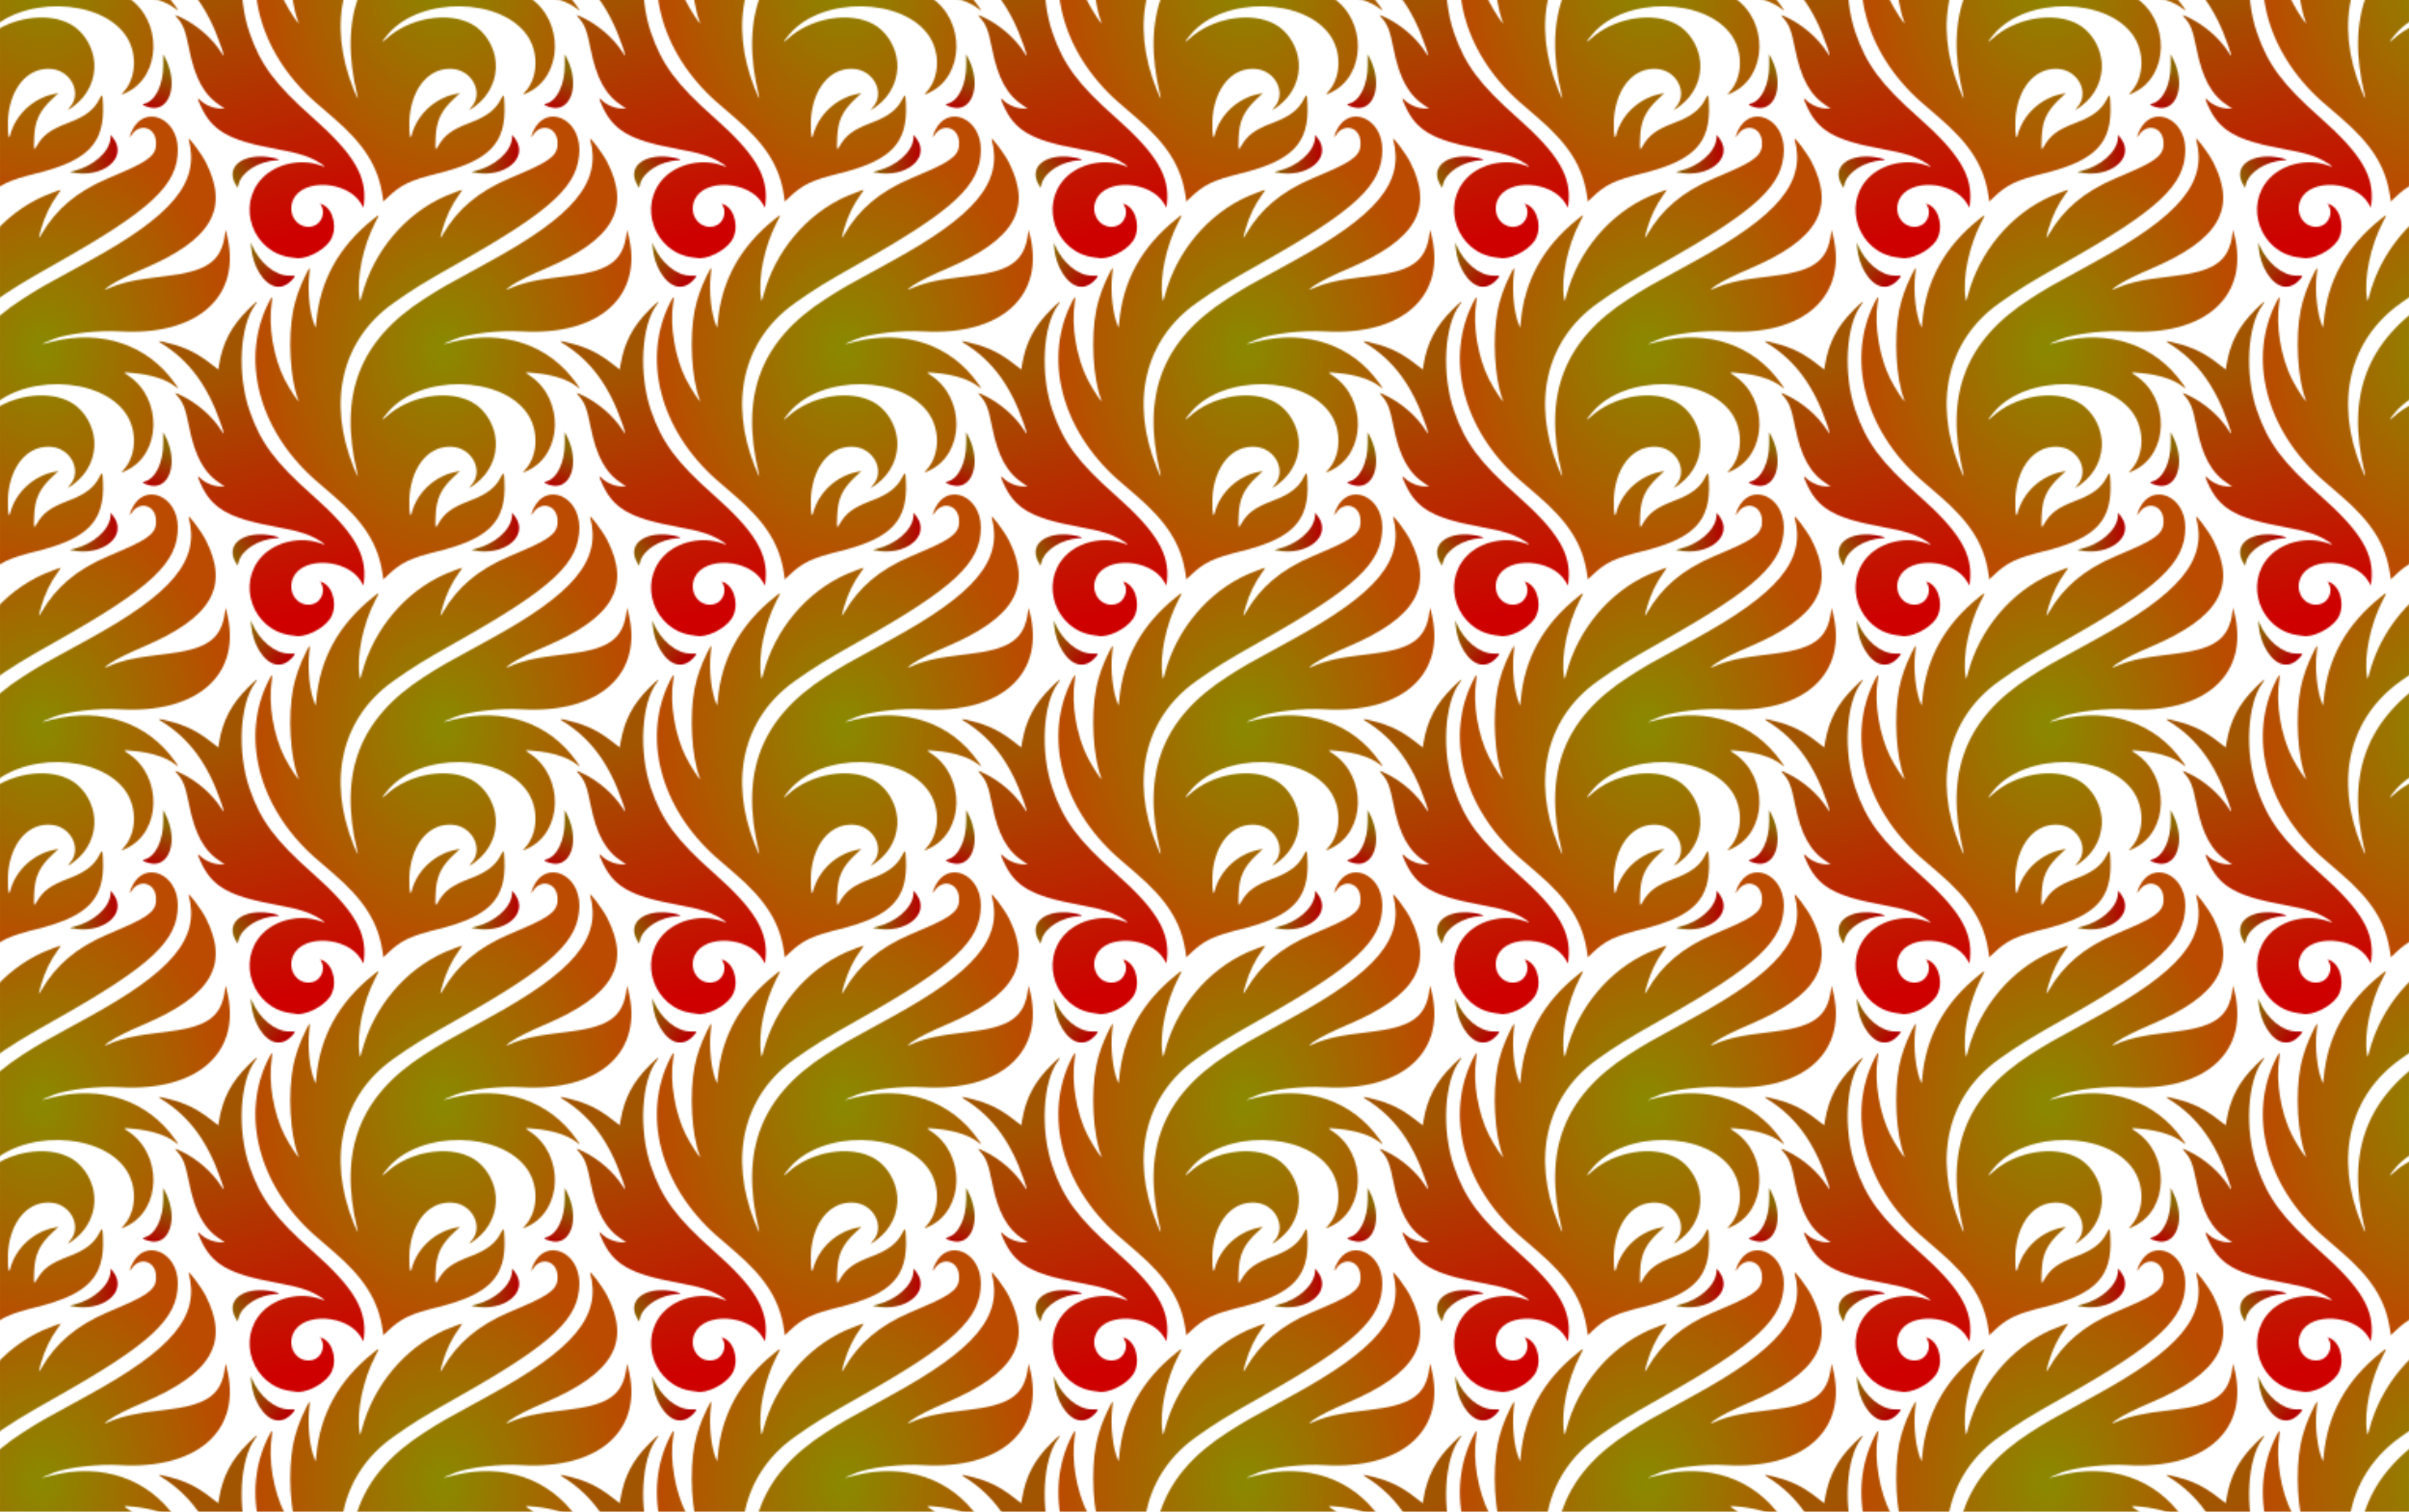 <?xml version="1.0" encoding="UTF-8" standalone="no"?>
<svg id="svg2" xmlns:rdf="http://www.w3.org/1999/02/22-rdf-syntax-ns#" xmlns="http://www.w3.org/2000/svg" height="270.93mm" width="431.8mm" version="1.1" xmlns:cc="http://creativecommons.org/ns#" xmlns:xlink="http://www.w3.org/1999/xlink" viewBox="0 0 1530 960" xmlns:dc="http://purl.org/dc/elements/1.1/">
<defs id="defs4">
<linearGradient id="linearGradient4279">
<stop id="stop4281" stop-color="#8c6700" offset="0"/>
<stop id="stop4283" stop-color="#b60000" offset="1"/>
</linearGradient>
<linearGradient id="linearGradient4271">
<stop id="stop4273" stop-color="#a25500" offset="0"/>
<stop id="stop4275" stop-color="#ce0000" offset="1"/>
</linearGradient>
<linearGradient id="linearGradient4261">
<stop id="stop4263" stop-color="#8a8a00" offset="0"/>
<stop id="stop4265" stop-color="#ba4b00" offset="1"/>
</linearGradient>
<radialGradient id="radialGradient4269" xlink:href="#linearGradient4261" gradientUnits="userSpaceOnUse" cy="974.97" cx="-414.38" gradientTransform="matrix(1 0 0 1.231 0 -225.28)" r="119.41"/>
<linearGradient id="linearGradient4285" y2="851.91" xlink:href="#linearGradient4279" gradientUnits="userSpaceOnUse" x2="-366.26" gradientTransform="translate(0 -.005)" y1="851.91" x1="-396.44"/>
<linearGradient id="linearGradient4333" y2="1146.5" xlink:href="#linearGradient4271" gradientUnits="userSpaceOnUse" x2="-509.73" gradientTransform="translate(255 -.005)" y1="989.44" x1="-554.11"/>
<radialGradient id="radialGradient4335" xlink:href="#linearGradient4261" gradientUnits="userSpaceOnUse" cy="974.97" cx="-414.38" gradientTransform="matrix(1 0 0 1.231 255 -225.28)" r="119.41"/>
<linearGradient id="linearGradient4341" y2="933.41" xlink:href="#linearGradient4279" gradientUnits="userSpaceOnUse" x2="-514.84" gradientTransform="translate(255 -.005)" y1="913.64" x1="-537.47"/>
<radialGradient id="radialGradient4399" xlink:href="#linearGradient4261" gradientUnits="userSpaceOnUse" cy="974.97" cx="-414.38" gradientTransform="matrix(1 0 0 1.231 0 -465.28)" r="119.41"/>
<linearGradient id="linearGradient4403" y2="1064.5" xlink:href="#linearGradient4279" gradientUnits="userSpaceOnUse" x2="-342.61" gradientTransform="translate(0 -240.01)" y1="1037.9" x1="-335.04"/>
<linearGradient id="linearGradient4409" y2="1146.5" xlink:href="#linearGradient4271" gradientUnits="userSpaceOnUse" x2="-509.73" gradientTransform="translate(255 -240.01)" y1="989.44" x1="-554.11"/>
<radialGradient id="radialGradient4411" xlink:href="#linearGradient4261" gradientUnits="userSpaceOnUse" cy="974.97" cx="-414.38" gradientTransform="matrix(1 0 0 1.231 255 -465.28)" r="119.41"/>
<linearGradient id="linearGradient4413" y2="1093.4" xlink:href="#linearGradient4279" gradientUnits="userSpaceOnUse" x2="-521.9" gradientTransform="translate(255 -240.01)" y1="1110.2" x1="-549.03"/>
<clipPath id="clipPath4465" clipPathUnits="userSpaceOnUse">
<rect id="rect4467" opacity="0.486" height="240" width="255" y="753.97" x="-440.98" fill="#f4c2c6"/>
</clipPath>
<pattern id="pattern4471" width="255" patternUnits="userSpaceOnUse" patternTransform="translate(-594.98 917.97)" height="240">
<g id="g4453" transform="translate(440.98 -753.97)" clip-path="url(#clipPath4465)">
<path id="path4181" fill="url(#radialGradient4269)" d="m-453.03 1118.4c-2.74-18.745-11.736-32.956-31.656-50.01-8.55-7.32-9.663-8.28-11.689-10.086-35.601-31.74-47.148-76.937-28.774-112.62 2.051-3.983 2.44-3.796 1.715 0.823-2.246 14.317 1.122 34.357 8.115 48.285 3.241 6.454 10.261 16.955 8.739 13.071-5.171-13.195-6.65-39.665-3.18-56.907 1.446-7.186 4.136-14.862 7.724-22.043 3.065-6.134 3.105-6.136 2.433-0.111-1.193 10.686 0.339 24.476 3.572 32.158 0.574 1.364 0.587 1.332 0.891-2.2 2.264-26.34 14.251-48.117 36.083-65.551 4.328-3.457 4.286-3.515 1.429 1.993-7.783 15.006-11.961 35.11-10.01 48.162 0.344 2.303 0.455 2.165 1.531-1.898 7.343-27.728 27.253-51.512 52.549-62.773 3.956-1.761 11.203-4.4 11.203-4.079 0 0.105-0.938 1.475-2.084 3.046-4.524 6.199-8.13 13.69-10.412 21.626-1.854 6.45-1.817 6.943 0.251 3.374 9.142-15.776 22.26-26.854 41.67-35.19 1.525-0.655 5.746-2.469 9.382-4.031 18.114-7.785 22.295-11.583 21.64-19.66-0.763-9.404-10.78-11.799-15.735-3.762-1.327 2.151-0.968-0.035 0.518-3.157 7.988-16.782 29.07-8.069 29.09 12.021 0.022 22.549-16.72 38.233-77.311 72.423-21.83 12.318-28.286 16.299-40.824 25.175-32.68 23.135-42.149 62.348-25.194 104.34 2.417 5.987 3.088 7.005 2.213 3.363-11.884-49.512 1.488-84.105 42.702-110.47 11.167-7.143 11.088-7.097 40.726-23.257 54.461-29.695 71.848-50.672 64.571-77.904-0.761-2.849 8.002 8.81 10.866 14.456 15.051 29.676 3.643 49.236-39.427 67.601-10.221 4.358-17.928 8.222-21.893 10.976-3.573 2.482-3.703 2.939-0.427 1.506 8.557-3.743 17.078-5.589 35.352-7.66 27.343-3.098 36.342-9.407 38.633-27.086l0.315-2.429 0.561 2.109c10.526 39.543-17.589 65.393-67.868 62.399-13.382-0.797-32.083 1.308-41.509 4.67-3.309 1.181-8.943 3.763-7.32 3.355 0.586-0.147 3.256-0.818 5.933-1.49 31.713-7.964 60.927 2.021 78.205 26.728 2.5 3.575 2.495 3.607-0.234 1.54-5.864-4.442-15.112-7.355-26.698-8.409-6.377-0.58-6.307-0.629-2.636 1.853 21.5 14.53 20.865 49.297-1.095 59.943-3.898 1.89-4.001 1.86-1.867-0.535 8.013-8.993 8.512-24.799 1.123-35.537-16.643-24.183-67.538-24.873-88.12-1.194-4.383 5.043-5.111 6.677-1.49 3.344 14.632-13.466 39.6-17.679 54.709-9.231 7.018 3.924 12.526 11.734 14.364 20.368 2.19 10.286-1.257 21.158-9.087 28.657-3.764 3.605-9.045 6.977-6.145 3.924 8.417-8.862 1.141-23.861-11.967-24.667-13.307-0.818-23.705 9.788-26.539 27.071-1.207 7.36-0.477 20.376 0.848 15.108 3.345-13.308 15.134-24.075 28.968-26.458l1.66-0.286-3.721 3.484c-8.311 7.781-11.248 14.049-11.638 24.837-0.293 8.094-0.219 8.376 1.441 5.483 4.193-7.309 8.789-10.689 20.581-15.139 10.414-3.929 15.9-8.111 19.309-14.718 1.919-3.719 2.085-3.502 2.374 3.098 1.081 24.767-9.522 35.762-42.327 43.891-17.446 4.323-23.363 7.13-31.58 14.984l-3.008 2.874-0.523-3.577z"/>
<path id="path4189" fill="url(#linearGradient4285)" d="m-395.53 863.48c-1.436-0.288-1.372-0.329 1.706-1.076 11.935-2.897 22.002-11.722 22.941-20.109l0.301-2.689 1.596 2.151c9.336 12.585-6.699 25.708-26.543 21.723z"/>
<path id="path4321" d="m-256.37 1157.4c-23.948-3.088-34.689-32.794-18.155-50.212 8.784-9.254 24.462-12.717 37.086-8.191 3.178 1.139 3.355 0.89 0.629-0.882-7.215-4.69-13.429-6.725-29.521-9.67-29.796-5.452-40.387-11.644-47.424-27.728-2.045-4.673-2.027-5.017 0.151-2.926 3.151 3.025 8.526 5.132 13.116 5.142l2.305 0.01-2.518-1.62c-10.641-6.847-16.4-17.243-20.245-36.553-2.358-11.841-3.667-15.17-7.784-19.806-1.609-1.812-1.199-1.782 2.987 0.219 9.963 4.761 19.706 13.289 25.206 22.061 2.179 3.476 2.121 2.589-0.288-4.396-8.222-23.837-19.89-39.702-37.173-50.546-3.288-2.063-2.778-2.125 3.849-0.47 11.344 2.833 18.244 6.249 27.938 13.833l3.831 2.997 0.549-3.247c2.349-13.89 7.733-24.182 18.065-34.532 5.282-5.292 7.523-6.836 4.904-3.38-9.842 12.988-11.564 44.144-3.707 67.067 7.004 20.435 16.278 32.92 40.12 54.013 26.004 23.006 34.509 37.2 32.639 54.471l-0.303 2.802-1.562-2.616c-8.609-14.42-36.788-16.106-43.05-2.576-4.379 9.46 3.101 19.536 12.557 16.917 5.401-1.496 8.102-8.696 5.017-13.374-0.764-1.159-0.592-1.174 1.477-0.13 6.887 3.475 9.151 15.833 4.213 22.996-4.476 6.493-15.91 12.042-22.075 10.712-0.117-0.025-1.392-0.198-2.832-0.384z" fill="url(#linearGradient4333)"/>
<path id="path4323" d="m-198.03 1118.4c-2.74-18.745-11.736-32.956-31.656-50.01-8.55-7.32-9.663-8.28-11.689-10.086-35.601-31.74-47.148-76.937-28.774-112.62 2.051-3.983 2.44-3.796 1.715 0.823-2.246 14.317 1.122 34.357 8.115 48.285 3.241 6.454 10.261 16.955 8.739 13.071-5.171-13.195-6.65-39.665-3.18-56.907 1.446-7.186 4.136-14.862 7.724-22.043 3.065-6.134 3.105-6.136 2.433-0.111-1.193 10.686 0.339 24.476 3.572 32.158 0.574 1.364 0.587 1.332 0.891-2.2 2.264-26.34 14.251-48.117 36.083-65.551 4.328-3.457 4.286-3.515 1.429 1.993-7.783 15.006-11.961 35.11-10.01 48.162 0.344 2.303 0.455 2.165 1.531-1.898 7.343-27.728 27.253-51.512 52.549-62.773 3.956-1.761 11.203-4.4 11.203-4.079 0 0.105-0.938 1.475-2.084 3.046-4.524 6.199-8.13 13.69-10.412 21.626-1.854 6.45-1.817 6.943 0.251 3.374 9.142-15.776 22.26-26.854 41.67-35.19 1.525-0.655 5.746-2.469 9.382-4.031 18.114-7.785 22.295-11.583 21.64-19.66-0.763-9.404-10.78-11.799-15.735-3.762-1.327 2.151-0.968-0.035 0.518-3.157 7.988-16.782 29.07-8.069 29.09 12.021 0.022 22.549-16.72 38.233-77.311 72.423-21.83 12.318-28.286 16.299-40.824 25.175-32.68 23.135-42.149 62.348-25.194 104.34 2.417 5.987 3.088 7.005 2.213 3.363-11.884-49.512 1.488-84.105 42.702-110.47 11.167-7.143 11.088-7.097 40.726-23.257 54.461-29.695 71.848-50.672 64.571-77.904-0.761-2.849 8.002 8.81 10.866 14.456 15.051 29.676 3.643 49.236-39.427 67.601-10.221 4.358-17.928 8.222-21.893 10.976-3.573 2.482-3.703 2.939-0.427 1.506 8.557-3.743 17.078-5.589 35.352-7.66 27.343-3.098 36.342-9.407 38.633-27.086l0.315-2.429 0.561 2.109c10.526 39.543-17.589 65.393-67.868 62.399-13.382-0.797-32.083 1.308-41.509 4.67-3.309 1.181-8.943 3.763-7.32 3.355 0.586-0.147 3.256-0.818 5.933-1.49 31.713-7.964 60.927 2.021 78.205 26.728 2.5 3.575 2.495 3.607-0.234 1.54-5.864-4.442-15.112-7.355-26.698-8.409-6.377-0.58-6.307-0.629-2.636 1.853 21.5 14.53 20.865 49.297-1.095 59.943-3.898 1.89-4.001 1.86-1.867-0.535 8.013-8.993 8.512-24.799 1.123-35.537-16.643-24.183-67.538-24.873-88.12-1.194-4.383 5.043-5.111 6.677-1.49 3.344 14.632-13.466 39.6-17.679 54.709-9.231 7.018 3.924 12.526 11.734 14.364 20.368 2.19 10.286-1.257 21.158-9.087 28.657-3.764 3.605-9.045 6.977-6.145 3.924 8.417-8.862 1.141-23.861-11.967-24.667-13.307-0.818-23.705 9.788-26.539 27.071-1.207 7.36-0.477 20.376 0.848 15.108 3.345-13.308 15.134-24.075 28.968-26.458l1.66-0.286-3.721 3.484c-8.311 7.781-11.248 14.049-11.638 24.837-0.293 8.094-0.219 8.376 1.441 5.483 4.193-7.309 8.789-10.689 20.581-15.139 10.414-3.929 15.9-8.111 19.309-14.718 1.919-3.719 2.085-3.502 2.374 3.098 1.081 24.767-9.522 35.762-42.327 43.891-17.446 4.323-23.363 7.13-31.58 14.984l-3.008 2.874-0.523-3.577z" fill="url(#radialGradient4335)"/>
<path id="path4329" d="m-266.03 935.89c-7.469-1.551-14.474-12.811-15.432-24.807l-0.253-3.163 0.721 1.687c4.804 11.248 14.683 19.403 23.506 19.403 4.562 0 4.483-0.091 2.168 2.51-3.232 3.631-6.954 5.15-10.711 4.37z" fill="url(#linearGradient4341)"/>
<path id="path4349" d="m-453.03 878.38c-2.74-18.745-11.736-32.956-31.656-50.01-8.55-7.32-9.663-8.28-11.689-10.086-35.601-31.74-47.148-76.937-28.774-112.62 2.051-3.983 2.44-3.796 1.715 0.823-2.246 14.317 1.122 34.357 8.115 48.285 3.241 6.454 10.261 16.955 8.739 13.071-5.171-13.195-6.65-39.665-3.18-56.907 1.446-7.186 4.136-14.862 7.724-22.043 3.065-6.134 3.105-6.136 2.433-0.111-1.193 10.686 0.339 24.476 3.572 32.158 0.574 1.364 0.587 1.332 0.891-2.2 2.264-26.34 14.251-48.117 36.083-65.551 4.328-3.457 4.286-3.515 1.429 1.993-7.783 15.006-11.961 35.11-10.01 48.162 0.344 2.303 0.455 2.165 1.531-1.898 7.343-27.728 27.253-51.512 52.549-62.773 3.956-1.761 11.203-4.4 11.203-4.079 0 0.105-0.938 1.475-2.084 3.046-4.524 6.199-8.13 13.69-10.412 21.626-1.854 6.45-1.817 6.943 0.251 3.374 9.142-15.776 22.26-26.854 41.67-35.19 1.525-0.655 5.746-2.469 9.382-4.031 18.114-7.785 22.295-11.583 21.64-19.66-0.763-9.404-10.78-11.799-15.735-3.762-1.327 2.151-0.968-0.035 0.518-3.157 7.988-16.782 29.07-8.069 29.09 12.021 0.022 22.549-16.72 38.233-77.311 72.423-21.83 12.318-28.286 16.299-40.824 25.175-32.68 23.135-42.149 62.348-25.194 104.34 2.417 5.987 3.088 7.005 2.213 3.363-11.884-49.512 1.488-84.105 42.702-110.47 11.167-7.143 11.088-7.097 40.726-23.257 54.461-29.695 71.848-50.672 64.571-77.904-0.761-2.849 8.002 8.81 10.866 14.456 15.051 29.676 3.643 49.236-39.427 67.601-10.221 4.358-17.928 8.222-21.893 10.976-3.573 2.482-3.703 2.939-0.427 1.506 8.557-3.743 17.078-5.589 35.352-7.66 27.343-3.098 36.342-9.407 38.633-27.086l0.315-2.429 0.561 2.109c10.526 39.543-17.589 65.393-67.868 62.399-13.382-0.797-32.083 1.308-41.509 4.67-3.309 1.181-8.943 3.763-7.32 3.355 0.586-0.147 3.256-0.818 5.933-1.49 31.713-7.964 60.927 2.021 78.205 26.728 2.5 3.575 2.495 3.607-0.234 1.54-5.864-4.442-15.112-7.355-26.698-8.409-6.377-0.58-6.307-0.629-2.636 1.853 21.5 14.53 20.865 49.297-1.095 59.943-3.898 1.89-4.001 1.86-1.867-0.535 8.013-8.993 8.512-24.799 1.123-35.537-16.643-24.183-67.538-24.873-88.12-1.194-4.383 5.043-5.111 6.677-1.49 3.344 14.632-13.466 39.6-17.679 54.709-9.231 7.018 3.924 12.526 11.734 14.364 20.368 2.19 10.286-1.257 21.158-9.087 28.657-3.764 3.605-9.045 6.977-6.145 3.924 8.417-8.862 1.141-23.861-11.967-24.667-13.307-0.818-23.705 9.788-26.539 27.071-1.207 7.36-0.477 20.376 0.848 15.108 3.345-13.308 15.134-24.075 28.968-26.458l1.66-0.286-3.721 3.484c-8.311 7.781-11.248 14.049-11.638 24.837-0.293 8.094-0.219 8.376 1.441 5.483 4.193-7.309 8.789-10.689 20.581-15.139 10.414-3.929 15.9-8.111 19.309-14.718 1.919-3.719 2.085-3.502 2.374 3.098 1.081 24.767-9.522 35.762-42.327 43.891-17.446 4.323-23.363 7.13-31.58 14.984l-3.008 2.874-0.523-3.577z" fill="url(#radialGradient4399)"/>
<path id="path4353" d="m-346.49 822.05c-3.917-1.118-4.7-1.774-2.707-2.269 6.895-1.712 11.875-11.931 11.875-24.37v-7.055l1.382 2.713c8.567 16.811 2.475 34.699-10.551 30.98z" fill="url(#linearGradient4403)"/>
<path id="path4361" fill="url(#linearGradient4409)" d="m-256.37 917.39c-23.948-3.088-34.689-32.794-18.155-50.212 8.784-9.254 24.462-12.717 37.086-8.191 3.178 1.139 3.355 0.89 0.629-0.882-7.215-4.69-13.429-6.725-29.521-9.67-29.796-5.452-40.387-11.644-47.424-27.728-2.045-4.673-2.027-5.017 0.151-2.926 3.151 3.025 8.526 5.132 13.116 5.142l2.305 0.01-2.518-1.62c-10.641-6.847-16.4-17.243-20.245-36.553-2.358-11.841-3.667-15.17-7.784-19.806-1.609-1.812-1.199-1.782 2.987 0.219 9.963 4.761 19.706 13.289 25.206 22.061 2.179 3.476 2.121 2.589-0.288-4.396-8.222-23.837-19.89-39.702-37.173-50.546-3.288-2.063-2.778-2.125 3.849-0.47 11.344 2.833 18.244 6.249 27.938 13.833l3.831 2.997 0.549-3.247c2.349-13.89 7.733-24.182 18.065-34.532 5.282-5.292 7.523-6.836 4.904-3.38-9.842 12.988-11.564 44.144-3.707 67.067 7.004 20.435 16.278 32.92 40.12 54.013 26.004 23.006 34.509 37.2 32.639 54.471l-0.303 2.802-1.562-2.616c-8.609-14.42-36.788-16.106-43.05-2.576-4.379 9.46 3.101 19.536 12.557 16.917 5.401-1.496 8.102-8.696 5.017-13.374-0.764-1.159-0.592-1.174 1.477-0.13 6.887 3.475 9.151 15.833 4.213 22.996-4.476 6.493-15.91 12.042-22.075 10.712-0.117-0.025-1.392-0.198-2.832-0.384z"/>
<path id="path4363" fill="url(#radialGradient4411)" d="m-198.03 878.38c-2.74-18.745-11.736-32.956-31.656-50.01-8.55-7.32-9.663-8.28-11.689-10.086-35.601-31.74-47.148-76.937-28.774-112.62 2.051-3.983 2.44-3.796 1.715 0.823-2.246 14.317 1.122 34.357 8.115 48.285 3.241 6.454 10.261 16.955 8.739 13.071-5.171-13.195-6.65-39.665-3.18-56.907 1.446-7.186 4.136-14.862 7.724-22.043 3.065-6.134 3.105-6.136 2.433-0.111-1.193 10.686 0.339 24.476 3.572 32.158 0.574 1.364 0.587 1.332 0.891-2.2 2.264-26.34 14.251-48.117 36.083-65.551 4.328-3.457 4.286-3.515 1.429 1.993-7.783 15.006-11.961 35.11-10.01 48.162 0.344 2.303 0.455 2.165 1.531-1.898 7.343-27.728 27.253-51.512 52.549-62.773 3.956-1.761 11.203-4.4 11.203-4.079 0 0.105-0.938 1.475-2.084 3.046-4.524 6.199-8.13 13.69-10.412 21.626-1.854 6.45-1.817 6.943 0.251 3.374 9.142-15.776 22.26-26.854 41.67-35.19 1.525-0.655 5.746-2.469 9.382-4.031 18.114-7.785 22.295-11.583 21.64-19.66-0.763-9.404-10.78-11.799-15.735-3.762-1.327 2.151-0.968-0.035 0.518-3.157 7.988-16.782 29.07-8.069 29.09 12.021 0.022 22.549-16.72 38.233-77.311 72.423-21.83 12.318-28.286 16.299-40.824 25.175-32.68 23.135-42.149 62.348-25.194 104.34 2.417 5.987 3.088 7.005 2.213 3.363-11.884-49.512 1.488-84.105 42.702-110.47 11.167-7.143 11.088-7.097 40.726-23.257 54.461-29.695 71.848-50.672 64.571-77.904-0.761-2.849 8.002 8.81 10.866 14.456 15.051 29.676 3.643 49.236-39.427 67.601-10.221 4.358-17.928 8.222-21.893 10.976-3.573 2.482-3.703 2.939-0.427 1.506 8.557-3.743 17.078-5.589 35.352-7.66 27.343-3.098 36.342-9.407 38.633-27.086l0.315-2.429 0.561 2.109c10.526 39.543-17.589 65.393-67.868 62.399-13.382-0.797-32.083 1.308-41.509 4.67-3.309 1.181-8.943 3.763-7.32 3.355 0.586-0.147 3.256-0.818 5.933-1.49 31.713-7.964 60.927 2.021 78.205 26.728 2.5 3.575 2.495 3.607-0.234 1.54-5.864-4.442-15.112-7.355-26.698-8.409-6.377-0.58-6.307-0.629-2.636 1.853 21.5 14.53 20.865 49.297-1.095 59.943-3.898 1.89-4.001 1.86-1.867-0.535 8.013-8.993 8.512-24.799 1.123-35.537-16.643-24.183-67.538-24.873-88.12-1.194-4.383 5.043-5.111 6.677-1.49 3.344 14.632-13.466 39.6-17.679 54.709-9.231 7.018 3.924 12.526 11.734 14.364 20.368 2.19 10.286-1.257 21.158-9.087 28.657-3.764 3.605-9.045 6.977-6.145 3.924 8.417-8.862 1.141-23.861-11.967-24.667-13.307-0.818-23.705 9.788-26.539 27.071-1.207 7.36-0.477 20.376 0.848 15.108 3.345-13.308 15.134-24.075 28.968-26.458l1.66-0.286-3.721 3.484c-8.311 7.781-11.248 14.049-11.638 24.837-0.293 8.094-0.219 8.376 1.441 5.483 4.193-7.309 8.789-10.689 20.581-15.139 10.414-3.929 15.9-8.111 19.309-14.718 1.919-3.719 2.085-3.502 2.374 3.098 1.081 24.767-9.522 35.762-42.327 43.891-17.446 4.323-23.363 7.13-31.58 14.984l-3.008 2.874-0.523-3.577z"/>
<path id="path4365" fill="url(#linearGradient4413)" d="m-291.27 871.28c-7.17-12.102 5.869-21.095 24.507-16.902 3.317 0.746 3.81 1.231 1.388 1.363-11.406 0.62-22.114 7.387-24.124 15.244l-0.587 2.293-1.184-1.998z"/>
</g>
</pattern>
</defs>
<g id="layer1" transform="translate(594.98 -197.97)">
<rect id="rect4469" height="960" width="1530" y="197.97" x="-594.98" fill="url(#pattern4471)"/>
</g>
</svg>
